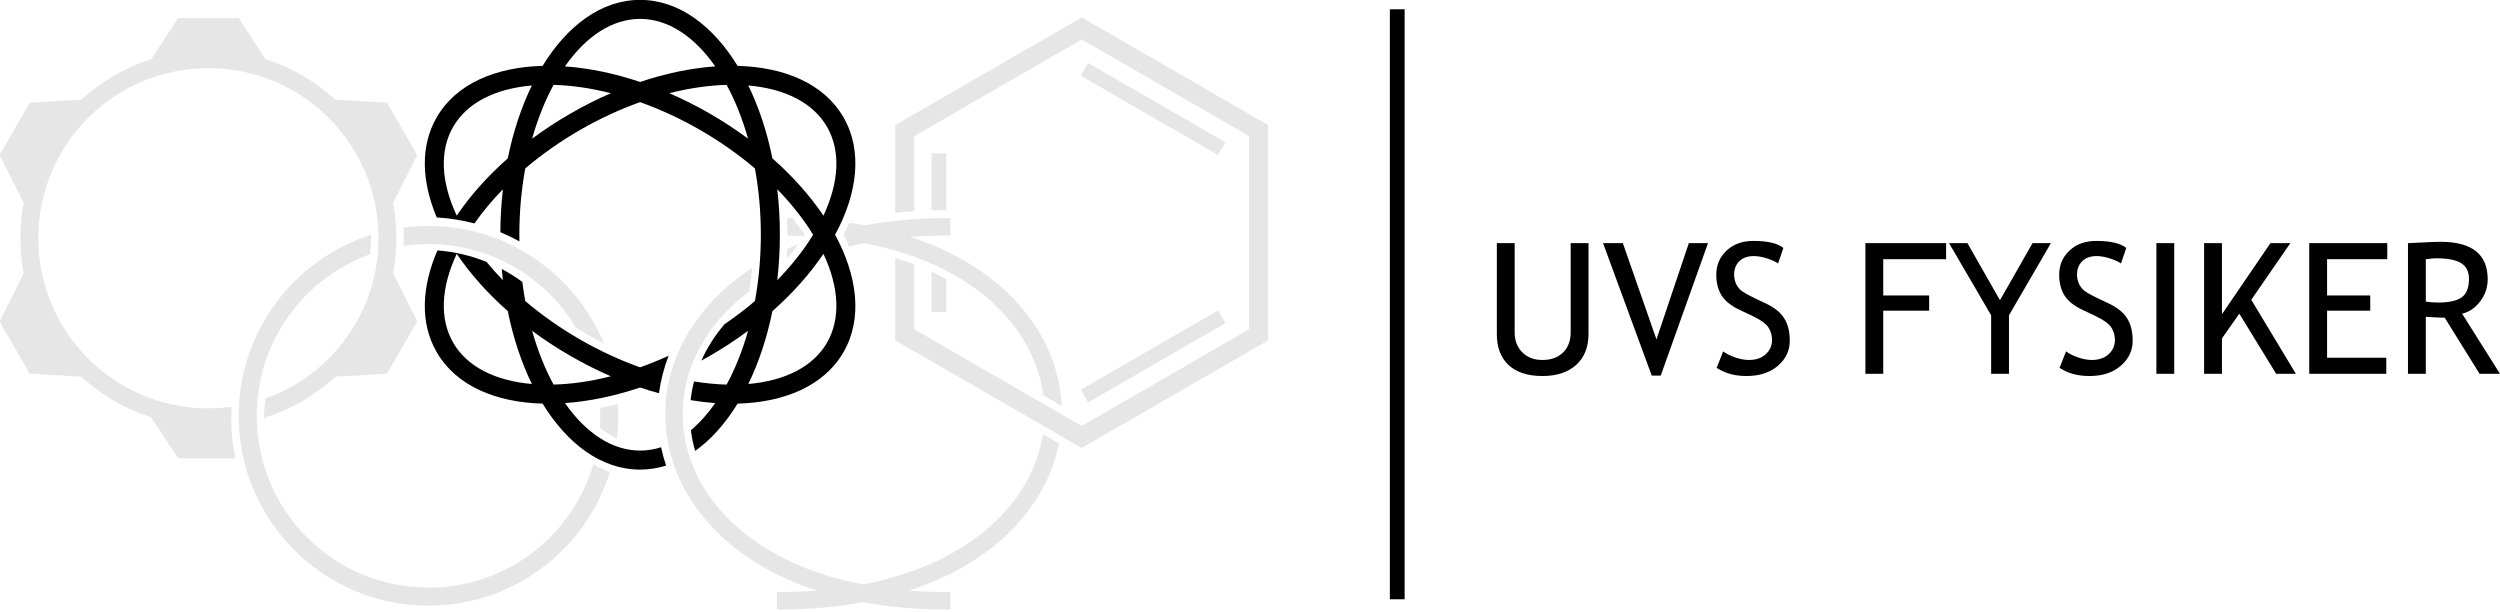 <?xml version="1.0" encoding="UTF-8" standalone="no"?>
<!-- Created with Inkscape (http://www.inkscape.org/) -->

<svg
   width="540.744mm"
   height="132.292mm"
   viewBox="0 0 540.744 132.292"
   version="1.1"
   id="svg2447"
   inkscape:version="1.4.2 (f4327f4, 2025-05-13)"
   sodipodi:docname="fysiker-text.svg"
   xmlns:inkscape="http://www.inkscape.org/namespaces/inkscape"
   xmlns:sodipodi="http://sodipodi.sourceforge.net/DTD/sodipodi-0.dtd"
   xmlns="http://www.w3.org/2000/svg"
   xmlns:svg="http://www.w3.org/2000/svg">
  <sodipodi:namedview
     id="namedview2449"
     pagecolor="#505050"
     bordercolor="#ffffff"
     borderopacity="1"
     inkscape:showpageshadow="0"
     inkscape:pageopacity="0"
     inkscape:pagecheckerboard="1"
     inkscape:deskcolor="#505050"
     inkscape:document-units="mm"
     showgrid="false"
     inkscape:zoom="0.3581229"
     inkscape:cx="1012.2223"
     inkscape:cy="163.35174"
     inkscape:window-width="1920"
     inkscape:window-height="1094"
     inkscape:window-x="-11"
     inkscape:window-y="-11"
     inkscape:window-maximized="1"
     inkscape:current-layer="layer1" />
  <defs
     id="defs2444">
    <clipPath
       clipPathUnits="userSpaceOnUse"
       id="clipPath13715">
      <rect
         style="opacity:0.69;fill:#ffc300;fill-opacity:1;stroke:none;stroke-width:2.048;stroke-dasharray:none"
         id="rect13717"
         width="46.206"
         height="53.853"
         x="-444.031"
         y="251.381"
         transform="rotate(-24.08)" />
    </clipPath>
  </defs>
  <g
     inkscape:label="Layer 1"
     inkscape:groupmode="layer"
     id="layer1"
     transform="translate(142.196,-432.358)">
    <g
       id="g4616"
       transform="matrix(0.32,0,0,0.32,-28.619,462.311)">
      <path
         id="path7704-0-8-2-2-2-8-3"
         style="color:#000000;display:inline;fill:#e6e6e6"
         d="m -65.306,59.163 c -5.699,0 -11.311,0.378 -16.815,1.1 0.085,1.862 0.132,3.734 0.132,5.617 0,2.256 -0.07,4.496 -0.191,6.722 5.509,-0.8 11.141,-1.221 16.874,-1.221 42.39,0 79.418,22.638 99.684,56.498 2.491,1.563 5.018,3.102 7.607,4.596 3.778,2.182 7.572,4.22 11.37,6.151 C 34.112,92.02 -11.803,59.163 -65.306,59.163 Z m -38.794,5.991 c -51.872,16.468 -89.527,65.053 -89.527,122.332 0,70.798 57.524,128.322 128.322,128.322 57.548,0 106.325,-38.007 122.567,-90.257 -3.816,-1.462 -7.526,-3.268 -11.117,-5.398 -14.088,48.254 -58.602,83.438 -111.45,83.438 -64.195,0 -116.105,-51.911 -116.105,-116.106 0,-50.331 31.912,-93.106 76.634,-109.235 0.452,-4.06 0.686,-8.187 0.686,-12.37 0,-0.243 -0.01,-0.484 -0.01,-0.727 z M 62.766,179.584 c -4.064,0.982 -8.097,1.836 -12.095,2.56 0.08,1.771 0.127,3.55 0.127,5.341 0,2.707 -0.1,5.391 -0.282,8.052 3.771,3.014 7.643,5.444 11.583,7.277 0.6,-5.028 0.918,-10.141 0.918,-15.329 0,-2.654 -0.091,-5.287 -0.25,-7.901 z" />
      <path
         id="path7704-2-0-0-8-2-7-4-98"
         style="color:#000000;display:inline;fill:#e6e6e6;fill-opacity:1"
         d="m -234.489,-81.407 -18.213,27.773 c -17.751,5.671 -33.815,15.139 -47.23,27.451 l -34.868,1.983 -20.42,35.369 16.328,32.402 c -1.474,7.734 -2.255,15.711 -2.255,23.87 0,8.133 0.776,16.087 2.241,23.799 l -16.314,32.375 20.42,35.369 34.754,1.977 c 13.448,12.372 29.563,21.883 47.379,27.569 l 18.178,27.719 h 38.654 c -1.829,-8.785 -2.794,-17.883 -2.794,-27.203 0,-2.581 0.078,-5.144 0.224,-7.689 -5.121,0.696 -10.348,1.062 -15.663,1.062 -63.571,0 -114.977,-51.407 -114.977,-114.978 0,-63.571 51.406,-114.976 114.977,-114.976 63.571,0 114.976,51.405 114.976,114.976 0,50.084 -31.91,92.609 -76.535,108.403 -0.51,4.33 -0.786,8.732 -0.786,13.202 0,0.301 0.01,0.601 0.011,0.902 l 0.93,-1.417 c 17.817,-5.686 33.933,-15.198 47.381,-27.57 l 34.741,-1.976 20.421,-35.369 -16.305,-32.357 c 1.467,-7.717 2.244,-15.676 2.244,-23.816 0,-8.165 -0.782,-16.148 -2.258,-23.887 l 16.319,-32.385 -20.421,-35.369 -34.855,-1.983 c -13.416,-12.313 -29.48,-21.781 -47.232,-27.452 l -18.212,-27.773 z" />
      <path
         id="path293-6-6-7-8-1-8-1-2-0-8"
         style="color:#000000;display:inline;fill:#000000"
         d="m 77.728,-93.683 c -26.285,0 -49.368,17.625 -65.901,44.605 -31.631,0.829 -58.436,12.007 -71.579,34.77 -11.303,19.578 -10.123,43.623 0.032,67.661 8.752,0.531 17.274,1.921 25.494,4.067 5.435,-7.786 11.873,-15.54 19.224,-23.083 -1.08,9.393 -1.657,19.086 -1.719,28.99 4.418,1.843 8.716,3.915 12.879,6.205 -0.026,-1.485 -0.05,-2.97 -0.05,-4.466 0,-15.641 1.411,-30.704 3.996,-44.819 10.931,-9.296 23.27,-18.049 36.815,-25.869 13.545,-7.82 27.294,-14.129 40.81,-18.948 13.516,4.819 27.267,11.128 40.812,18.949 13.544,7.82 25.883,16.573 36.813,25.868 2.585,14.115 3.996,29.178 3.996,44.819 0,15.64 -1.411,30.702 -3.995,44.815 -6.367,5.414 -13.225,10.636 -20.507,15.605 -6.684,7.815 -11.902,16.099 -15.704,24.646 1.944,-1.06 3.887,-2.134 5.824,-3.252 9.103,-5.256 17.697,-10.911 25.737,-16.873 -3.791,13.453 -8.706,25.703 -14.494,36.347 -7.041,-0.18 -14.412,-0.904 -22.004,-2.14 -1.091,4.193 -1.868,8.42 -2.33,12.659 5.646,0.922 11.208,1.597 16.643,1.979 -5.098,7.3 -10.634,13.439 -16.482,18.353 0.586,4.689 1.562,9.357 2.921,13.977 10.869,-7.757 20.56,-18.734 28.672,-31.971 31.631,-0.829 58.439,-12.005 71.581,-34.769 13.143,-22.764 9.418,-51.568 -5.68,-79.376 15.098,-27.808 18.821,-56.612 5.678,-79.376 -13.143,-22.764 -39.949,-33.942 -71.581,-34.77 -16.533,-26.978 -39.616,-44.603 -65.9,-44.603 z m 0,12.854 c 18.658,0 36.436,11.551 50.791,32.105 -16.124,1.131 -33.297,4.647 -50.79,10.523 -17.494,-5.877 -34.667,-9.392 -50.792,-10.523 14.355,-20.554 32.133,-32.105 50.791,-32.105 z m -58.482,44.601 c 12.113,0.31 25.18,2.179 38.726,5.622 -9.183,3.982 -18.378,8.597 -27.482,13.853 C 21.388,-11.497 12.793,-5.842 4.753,0.121 8.544,-13.332 13.459,-25.583 19.247,-36.228 Z m 116.963,0 c 5.787,10.644 10.702,22.894 14.493,36.347 -8.039,-5.961 -16.632,-11.616 -25.734,-16.871 -9.104,-5.256 -18.299,-9.872 -27.483,-13.854 13.546,-3.443 26.612,-5.312 38.724,-5.622 z M 4.579,-35.817 c -7.083,14.53 -12.625,31.16 -16.282,49.248 -13.836,12.211 -25.467,25.325 -34.509,38.723 C -56.835,29.446 -57.949,8.275 -48.62,-7.883 -39.291,-24.042 -20.399,-33.663 4.579,-35.817 Z m 146.298,0 c 24.979,2.154 43.87,11.776 53.199,27.935 9.329,16.159 8.216,37.33 -2.408,60.039 -9.042,-13.399 -20.673,-26.514 -34.509,-38.726 -3.658,-18.088 -9.2,-34.718 -16.283,-49.248 z m 19.584,70.153 c 9.754,10.01 17.906,20.391 24.231,30.725 -6.325,10.334 -14.476,20.715 -24.231,30.725 1.143,-9.943 1.744,-20.213 1.744,-30.723 0,-10.512 -0.6,-20.782 -1.744,-30.726 z m -229.709,41.32 c -10.596,24.41 -11.985,48.901 -0.505,68.784 13.143,22.764 39.948,33.941 71.58,34.77 16.533,26.979 39.617,44.607 65.902,44.607 6.041,0 11.91,-0.942 17.573,-2.703 -1.375,-4.095 -2.509,-8.237 -3.392,-12.413 -4.64,1.485 -9.381,2.256 -14.181,2.256 -18.658,0 -36.436,-11.551 -50.791,-32.106 16.125,-1.131 33.297,-4.646 50.791,-10.523 4.277,1.437 8.534,2.728 12.762,3.882 1.14,-8.586 3.319,-17.081 6.507,-25.354 -6.444,2.944 -12.883,5.566 -19.27,7.843 C 64.213,149.879 50.464,143.571 36.919,135.751 23.374,127.93 11.034,119.176 0.103,109.88 -0.67,105.658 -1.324,101.342 -1.881,96.961 -6.269,93.723 -10.909,90.806 -15.76,88.232 c 0.218,2.539 0.47,5.059 0.758,7.558 -3.967,-4.071 -7.654,-8.205 -11.076,-12.371 -10.363,-4.195 -21.51,-6.873 -33.169,-7.762 z m 13.036,2.312 c 9.042,13.399 20.673,26.515 34.509,38.727 3.657,18.088 9.199,34.718 16.282,49.248 -24.978,-2.155 -43.87,-11.776 -53.199,-27.935 -9.329,-16.159 -8.216,-37.33 2.408,-60.04 z m 247.881,0 c 10.624,22.709 11.738,43.881 2.409,60.04 -9.329,16.159 -28.222,25.779 -53.2,27.934 7.083,-14.53 12.626,-31.16 16.283,-49.249 13.836,-12.211 25.466,-25.326 34.508,-38.725 z M 4.753,130.006 c 8.04,5.963 16.635,11.619 25.738,16.874 9.103,5.255 18.297,9.87 27.48,13.851 -13.546,3.443 -26.612,5.311 -38.724,5.622 C 13.459,155.709 8.544,143.458 4.753,130.006 Z" />
      <path
         id="path17890-7-59-7-2-8-3"
         style="color:#000000;display:inline;fill:#e6e6e6"
         d="m 287.467,53.795 c -21.032,-0.069 -40.369,1.667 -58.018,4.911 -3.364,-0.622 -6.811,-1.169 -10.299,-1.678 -1.19,2.708 -2.482,5.408 -3.876,8.092 1.352,2.605 2.611,5.224 3.771,7.852 3.381,-0.806 6.824,-1.564 10.362,-2.246 32.282,6.261 58.023,17.853 77.304,32.511 25.834,19.639 40.181,44.675 43.604,70.38 l 12.493,7.213 c -1.545,-32.034 -18.104,-63.545 -48.951,-86.995 -14.599,-11.098 -32.379,-20.407 -53.28,-27.254 8.585,-0.668 17.532,-1.007 26.852,-0.977 z m -110.321,0.032 c 0.154,3.729 0.24,7.49 0.24,11.285 0,0.173 0,0.345 0,0.519 3.718,0.048 7.357,0.172 10.953,0.338 0.187,-0.286 0.378,-0.573 0.562,-0.859 -2.399,-3.735 -5.068,-7.476 -7.959,-11.208 -1.261,-0.029 -2.519,-0.06 -3.792,-0.076 z m 7.39,17.69 c -2.493,1.005 -4.935,2.046 -7.326,3.124 -0.079,2.25 -0.179,4.491 -0.309,6.717 2.729,-3.271 5.276,-6.555 7.635,-9.841 z M 153.487,87.532 c -3.403,2.212 -6.67,4.507 -9.784,6.888 -32.392,24.768 -48.994,58.362 -48.971,92.053 0.023,33.691 16.674,67.224 49.082,91.861 14.599,11.098 32.379,20.408 53.279,27.254 -8.585,0.668 -17.532,1.007 -26.852,0.977 l -0.037,11.809 c 21.032,0.069 40.368,-1.667 58.017,-4.911 17.985,3.327 37.745,5.064 59.27,4.904 l -0.088,-11.809 c -9.701,0.072 -19,-0.256 -27.906,-0.945 21.427,-6.969 39.603,-16.495 54.47,-27.863 25.806,-19.732 41.578,-45.067 46.918,-71.589 l -10.85,-6.264 c -3.877,24.984 -18.116,49.261 -43.242,68.473 -19.515,14.922 -45.656,26.733 -78.531,33.075 -32.282,-6.26 -58.022,-17.851 -77.303,-32.509 -29.873,-22.709 -44.4,-52.637 -44.42,-82.469 -0.015,-22.168 7.988,-44.422 24.353,-63.766 v -0.421 c 0.292,-0.198 0.58,-0.399 0.871,-0.597 5.467,-6.314 11.829,-12.311 19.112,-17.88 0.204,-0.156 0.42,-0.307 0.626,-0.463 0.818,-5.158 1.487,-10.43 1.984,-15.806 z" />
      <path
         id="path12187-5-0-7-5-6-1-5"
         style="color:#000000;display:inline;fill:#e6e6e6;stroke-width:0.092"
         d="M 376.218,-81.831 250.193,-9.07 v 59.311 c 4.219,-0.446 8.518,-0.812 12.897,-1.097 V -1.625 L 376.218,-66.939 489.346,-1.625 V 129.004 L 376.218,194.318 263.091,129.004 V 85.162 c -4.141,-1.566 -8.431,-3.036 -12.897,-4.384 V 136.45 l 126.025,72.76 3.225,-1.861 122.8,-70.899 V -9.07 Z m 4.343,30.808 -4.959,8.592 92.828,53.596 4.961,-8.592 z M 274.704,10.094 v 38.496 c 3.264,-0.1 6.573,-0.153 9.922,-0.162 V 10.094 Z m 9.922,60.174 c -0.309,0.01 -0.618,0.013 -0.933,0.015 0.315,0.145 0.62,0.297 0.933,0.443 z m -9.922,19.736 v 27.28 h 9.922 V 94.973 c -3.178,-1.729 -6.484,-3.388 -9.922,-4.969 z m 193.727,26.212 -92.828,53.593 4.959,8.592 92.83,-53.594 z" />
    </g>
    <path
       style="font-size:39.504px;font-family:'Trebuchet MS';-inkscape-font-specification:'Trebuchet MS';stroke-width:0.119"
       d="m 181.564,484.949 h 3.858 v 19.347 q 0,2.585 1.64,4.263 1.64,1.659 4.34,1.659 2.855,0 4.494,-1.62 1.64,-1.62 1.64,-4.398 v -19.251 h 3.858 v 19.656 q 0,4.282 -2.681,6.693 -2.662,2.392 -7.272,2.392 -4.745,0 -7.311,-2.353 -2.565,-2.353 -2.565,-6.751 z m 35.453,28.644 h -1.948 l -10.532,-28.644 h 4.282 l 7.272,20.813 7.002,-20.813 h 4.147 z m 12.094,-1.678 1.408,-3.549 q 1.08,0.791 2.681,1.331 1.62,0.521 2.893,0.521 2.257,0 3.626,-1.234 1.37,-1.235 1.37,-3.144 0,-1.427 -0.772,-2.643 -0.752,-1.234 -3.819,-2.681 l -2.276,-1.061 q -2.893,-1.35 -4.051,-3.202 -1.138,-1.852 -1.138,-4.456 0,-3.163 2.238,-5.247 2.238,-2.083 5.748,-2.083 4.687,0 6.52,1.524 l -1.138,3.356 q -0.772,-0.559 -2.353,-1.08 -1.582,-0.521 -2.932,-0.521 -1.967,0 -3.106,1.119 -1.119,1.119 -1.119,2.874 0,1.08 0.405,1.967 0.405,0.887 1.119,1.485 0.733,0.598 2.971,1.678 l 2.315,1.099 q 2.893,1.37 4.051,3.279 1.177,1.89 1.177,4.822 0,3.183 -2.565,5.401 -2.546,2.218 -6.828,2.218 -3.761,0 -6.423,-1.775 z m 36.032,-23.494 v 7.851 h 9.934 v 3.279 h -9.934 v 13.657 h -3.858 v -28.259 h 17.457 v 3.472 z m 27.198,12.133 v 12.654 h -3.858 v -12.654 l -9.104,-15.605 h 3.974 l 7.041,12.345 7.041,-12.345 h 3.974 z m 10.937,11.361 1.408,-3.549 q 1.08,0.791 2.681,1.331 1.62,0.521 2.893,0.521 2.257,0 3.626,-1.234 1.37,-1.235 1.37,-3.144 0,-1.427 -0.772,-2.643 -0.752,-1.234 -3.819,-2.681 l -2.276,-1.061 q -2.893,-1.35 -4.051,-3.202 -1.138,-1.852 -1.138,-4.456 0,-3.163 2.238,-5.247 2.238,-2.083 5.748,-2.083 4.687,0 6.52,1.524 l -1.138,3.356 q -0.772,-0.559 -2.353,-1.08 -1.582,-0.521 -2.932,-0.521 -1.967,0 -3.106,1.119 -1.119,1.119 -1.119,2.874 0,1.08 0.405,1.967 0.405,0.887 1.119,1.485 0.733,0.598 2.971,1.678 l 2.315,1.099 q 2.893,1.37 4.051,3.279 1.177,1.89 1.177,4.822 0,3.183 -2.565,5.401 -2.546,2.218 -6.828,2.218 -3.761,0 -6.423,-1.775 z m 20.948,1.292 v -28.259 h 3.858 v 28.259 z m 25.905,0 -7.966,-13.001 -3.761,5.343 v 7.658 h -3.858 v -28.259 h 3.858 v 15.373 l 10.493,-15.373 h 4.301 l -8.449,12.249 9.645,16.01 z m 11.014,-24.787 v 7.851 h 9.336 v 3.279 h -9.336 v 10.185 h 12.808 v 3.472 h -16.666 v -28.259 h 16.878 v 3.472 z m 32.984,24.787 -7.542,-12.133 q -1.292,0 -4.089,-0.193 v 12.326 h -3.858 v -28.259 q 0.212,0 2.99,-0.135 2.797,-0.154 4.07,-0.154 10.185,0 10.185,8.101 0,2.662 -1.64,4.803 -1.64,2.122 -3.896,2.643 l 8.198,13.001 z m -11.631,-24.787 v 9.182 q 1.389,0.193 2.7,0.193 3.472,0 5.054,-1.119 1.582,-1.119 1.582,-3.993 0,-2.373 -1.697,-3.414 -1.697,-1.042 -5.362,-1.042 -0.579,0 -2.276,0.193 z"
       id="text325-0-5-3"
       aria-label="UVS FYSIKER " />
    <path
       style="display:inline;fill:#1a1a1a;stroke-width:3.197;paint-order:stroke markers fill"
       d="m 143.768,432.358 v 132.292 0 0 z"
       id="path588" />
    <path
       style="display:inline;fill:#000000;fill-opacity:1;stroke:#000000;stroke-width:3.197;stroke-opacity:1;paint-order:stroke markers fill"
       d="M 160.023,434.366 V 561.981"
       id="path594" />
  </g>
</svg>
